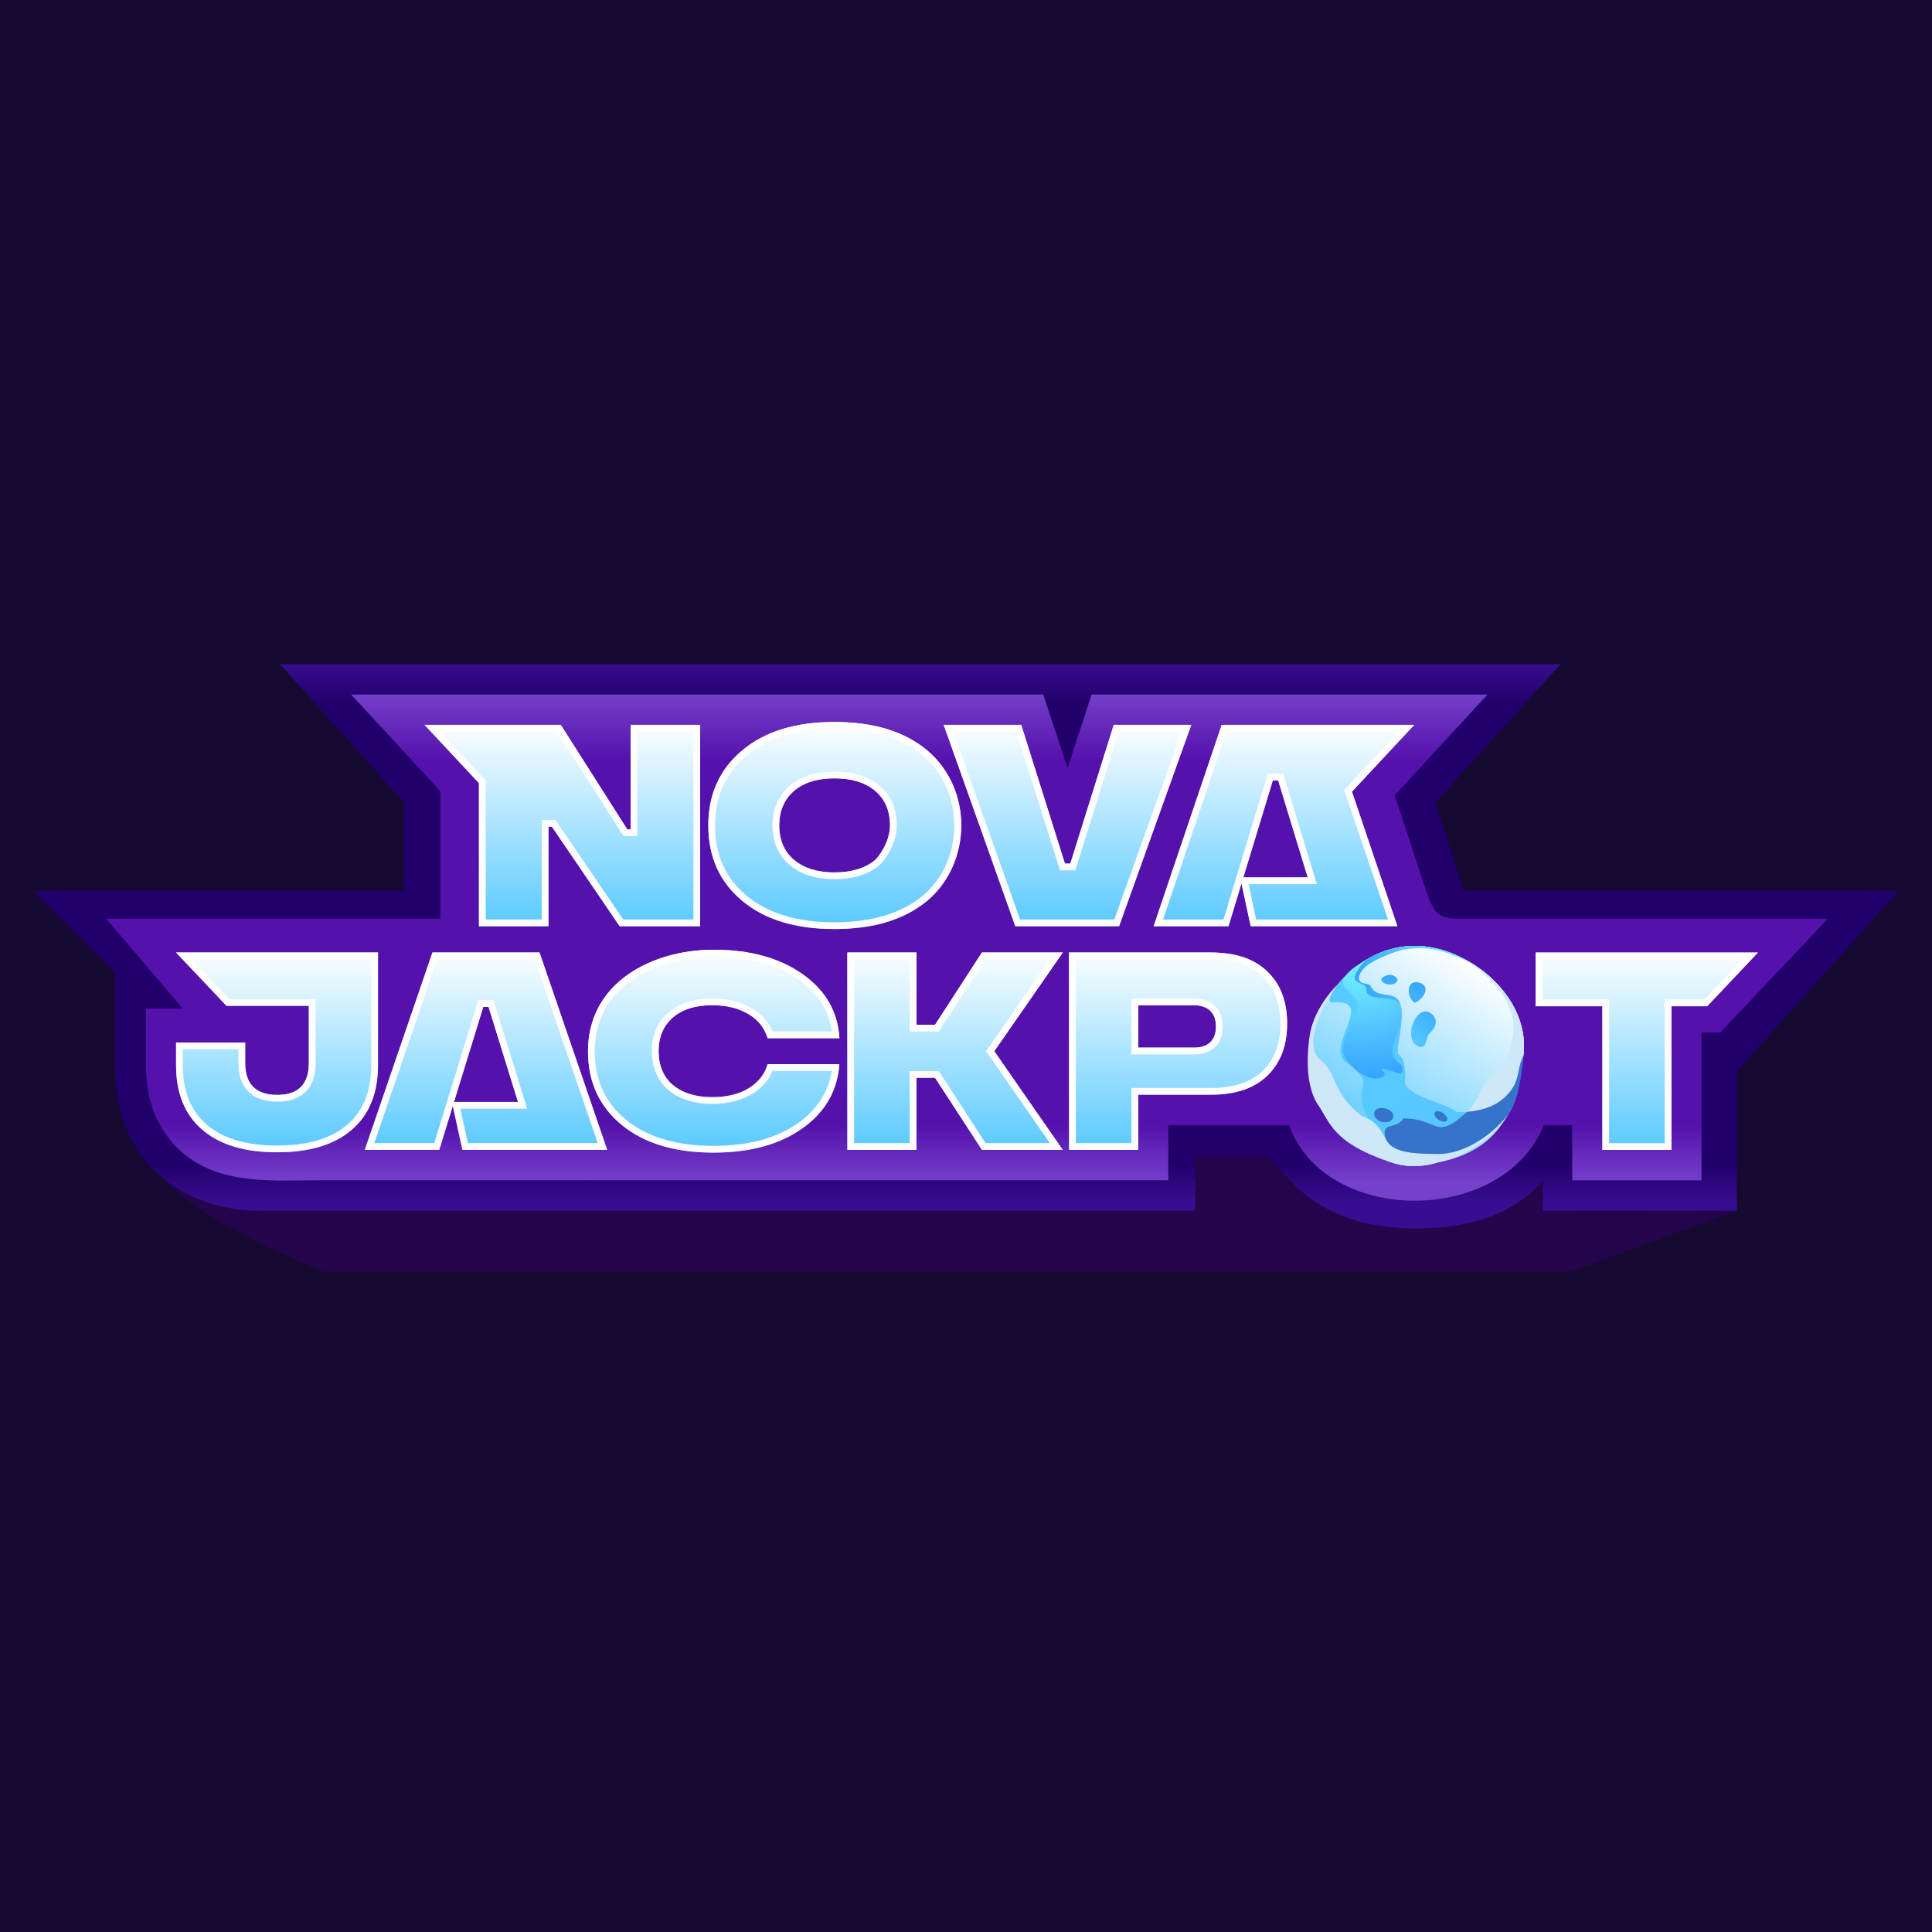 <?xml version="1.0" encoding="UTF-8"?> <svg xmlns="http://www.w3.org/2000/svg" width="500" height="500" viewBox="0 0 500 500" fill="none"><rect width="500" height="500" fill="#160932"></rect><g clip-path="url(#clip0_160_6585)"><path d="M41.43 304.33C49.676 311.375 60.398 313.414 67.315 313.214H309.222V299.113H328.461C328.736 299.457 329.037 299.851 329.369 300.285C333.577 305.787 342.77 317.805 366.173 317.805C387.215 317.805 395.228 309.536 398.789 305.861C398.927 305.718 399.299 305.363 399.425 305.234V313.214L449.49 313.323L406.595 329.064H83.485C68.491 322.468 51.976 315.416 41.43 304.33Z" fill="#24054C"></path><path d="M403.913 171.875H72.478L104.616 207.729V230.575H8.641L29.738 251.672V275.611C29.738 306.656 54.879 313.688 67.45 313.324H309.357V299.222H328.596C332.348 303.923 341.057 317.915 366.308 317.915C388.171 317.915 395.968 308.988 399.32 305.563V313.324H449.495V277.251L491.362 230.575H378.879L371.446 207.729L403.913 171.875Z" fill="url(#paint0_linear_160_6585)"></path><path fill-rule="evenodd" clip-rule="evenodd" d="M90.872 179.745L113.981 204.772V237.756H27.5L47.335 261.052H37.79V275.791C37.79 284.76 40.679 292.724 47.335 298.404C57.27 306.883 71.318 305.444 83.515 305.444C178.956 305.444 224.542 305.453 302.353 305.453V291.171C312.159 291.171 323.814 291.171 333.621 291.171C342.694 317.1 388.933 317.428 399.536 291.171C401.539 291.171 404.672 291.171 406.838 291.171C406.861 297.449 406.885 303.299 406.909 305.463H440.355V267.232H445.168L473.023 237.775C441.924 237.775 412.65 237.775 381.609 237.775C372.825 237.775 371.608 238.278 368.856 229.919L360.925 205.83L384.986 179.745H282.52L276.276 198.784L269.989 179.745C188.272 179.745 164.379 179.745 90.872 179.745Z" fill="url(#paint1_linear_160_6585)"></path><path d="M97.82 246.5V275.707C97.82 282.904 95.565 288.463 91.053 292.373C86.542 296.256 80.107 298.211 71.719 298.211C63.331 298.211 56.934 296.284 52.385 292.401C47.835 288.519 45.57 282.942 45.57 275.707V269.795H63.455V275.102C63.455 280.586 66.213 283.333 71.709 283.361C77.197 283.361 79.927 280.614 79.927 275.102V260.289H58.611L45.57 246.5H97.82ZM184.664 245.792C194.066 245.792 201.715 247.896 207.676 252.095C213.638 256.294 216.841 261.816 217.239 268.696H198.672C197.829 265.95 196.142 263.855 193.621 262.393C191.09 260.894 187.991 260.149 184.323 260.149C179.945 260.149 176.542 261.22 174.078 263.389C171.652 265.521 170.439 268.408 170.439 272.048C170.439 275.689 171.69 278.78 174.211 280.847C176.741 282.914 180.106 283.947 184.314 283.947C188.124 283.947 191.289 283.165 193.782 281.629C196.312 280.065 197.924 277.997 198.663 275.4H217.23C216.727 282.308 213.524 287.867 207.629 292.029C201.734 296.2 194.085 298.295 184.655 298.295C174.647 298.295 166.733 295.911 160.904 291.135C155.075 286.331 152.175 279.99 152.175 272.048C152.175 254.219 168.837 245.792 184.664 245.792ZM275.043 246.509L257.32 272.048L275.043 297.587H254.126L241.995 278.929H237.18V297.587H219.296V246.509H237.18V265.205H241.995L254.126 246.509H275.043ZM276.674 246.509H313.39C319.759 246.509 324.611 248.148 328.014 251.462C331.417 254.74 333.103 259.227 333.103 264.926C333.103 270.624 331.388 275.074 327.986 278.389C324.583 281.666 319.73 283.305 313.4 283.305H294.567V297.587H276.683L276.674 246.509ZM294.558 271.126H309.04C312.812 271.126 314.698 269.059 314.698 265.642C314.698 262.048 312.508 260.158 309.04 260.158H294.558V271.126ZM454.947 246.519L441.812 260.41H432.573V297.596H414.688V260.41H397.438V246.519H454.947Z" fill="url(#paint2_linear_160_6585)"></path><path d="M94.414 297.578H113.682L125.065 260.605H126.449L134.059 285.186H117.497L117.186 286.198L119.691 297.578H137.869H157.137L139.622 246.5H111.929L94.414 297.578Z" fill="url(#paint3_linear_160_6585)"></path><path fill-rule="evenodd" clip-rule="evenodd" d="M71.709 283.361C66.213 283.333 63.455 280.586 63.455 275.102V269.795H45.57V275.707C45.57 282.942 47.835 288.519 52.385 292.401C56.934 296.284 63.331 298.211 71.719 298.211C80.107 298.211 86.542 296.256 91.053 292.373C95.565 288.463 97.82 282.904 97.82 275.707V246.5H45.57L58.611 260.289H79.927V275.102C79.927 280.614 77.197 283.361 71.709 283.361ZM59.364 258.541H81.675V275.102C81.675 278.123 80.926 280.711 79.115 282.531C77.173 284.484 74.376 285.108 71.705 285.108C69.032 285.097 66.234 284.461 64.285 282.514C62.466 280.696 61.707 278.117 61.707 275.102V271.543H47.318V275.707C47.318 282.551 49.443 287.592 53.519 291.071C57.646 294.593 63.583 296.463 71.719 296.463C79.853 296.463 85.823 294.567 89.911 291.05C93.959 287.54 96.073 282.51 96.073 275.707V248.248H49.629L59.364 258.541ZM174.211 280.847C171.69 278.78 170.439 275.689 170.439 272.048C170.439 268.408 171.652 265.521 174.078 263.389C176.542 261.22 179.945 260.149 184.323 260.149C187.991 260.149 191.09 260.894 193.621 262.393C196.142 263.855 197.829 265.95 198.672 268.696H217.239C217.205 268.103 217.15 267.521 217.074 266.948C216.269 260.874 213.124 255.933 207.676 252.095C201.715 247.896 194.066 245.792 184.664 245.792C168.837 245.792 152.175 254.219 152.175 272.048C152.175 279.99 155.075 286.331 160.904 291.135C166.733 295.911 174.647 298.295 184.655 298.295C194.085 298.295 201.734 296.2 207.629 292.029C213.018 288.224 216.158 283.252 217.041 277.148C217.124 276.575 217.186 275.992 217.23 275.4H198.663C197.924 277.997 196.312 280.065 193.782 281.629C191.289 283.165 188.124 283.947 184.314 283.947C180.106 283.947 176.741 282.914 174.211 280.847ZM199.908 277.148C197.404 283.324 190.513 285.695 184.314 285.695C180.309 285.695 176.269 284.759 173.103 282.2C170.071 279.705 168.69 275.904 168.69 272.048C168.69 267.977 170.069 264.585 172.923 262.077C175.801 259.543 179.666 258.401 184.323 258.401C188.222 258.401 191.645 259.193 194.504 260.885C197.007 262.338 198.823 264.367 199.899 266.948H215.309C214.525 261.494 211.675 257.05 206.67 253.525C201.076 249.585 193.808 247.54 184.664 247.54C177.029 247.54 169.28 249.578 163.492 253.662C157.76 257.707 153.923 263.763 153.923 272.048C153.923 279.497 156.612 285.33 162.012 289.784C167.439 294.23 174.917 296.547 184.655 296.547C193.831 296.547 201.096 294.509 206.619 290.602C211.187 287.349 214.398 282.743 215.273 277.148H199.908ZM237.18 265.205V246.509H219.296V297.587H237.18V278.929H241.995L254.126 297.587H275.043L257.32 272.048L275.043 246.509L254.126 246.509L241.995 265.205H237.18ZM255.076 248.257L242.944 266.953H235.432V248.257H221.044V295.839H235.432V277.181H242.943L255.075 295.839H271.703L255.192 272.048L271.703 248.257H255.076ZM276.674 247.226L276.683 297.587H294.567V283.305H313.4C319.73 283.305 324.583 281.666 327.986 278.389C331.388 275.074 333.103 270.624 333.103 264.926C333.103 259.227 331.417 254.74 328.014 251.462C324.611 248.148 319.759 246.509 313.39 246.509H276.674V247.226ZM278.422 248.257L278.431 295.839H292.82V281.557H313.4C319.432 281.557 323.79 280.001 326.769 277.134C329.771 274.207 331.356 270.242 331.356 264.926C331.356 260.457 330.074 255.897 326.794 252.715C323.818 249.815 319.465 248.257 313.39 248.257H278.422ZM117.18 286.198L119.686 297.578H157.132L139.617 246.5H111.923L94.409 297.578H113.677L117.18 286.198ZM112.386 295.83L123.769 258.857H127.732L136.425 286.933H119.132L121.091 295.83H154.685L138.369 248.248H113.172L96.856 295.83H112.386ZM134.054 285.185L126.443 260.605H125.059L117.492 285.185H134.054ZM292.81 272.874V258.411H309.04C311.079 258.411 312.972 258.968 314.367 260.279C315.778 261.605 316.446 263.483 316.446 265.642C316.446 267.663 315.884 269.536 314.52 270.901C313.155 272.268 311.237 272.874 309.04 272.874H292.81ZM414.688 260.41V297.596H432.573V260.41H441.812L454.947 246.519H397.438V260.41H414.688ZM399.186 258.662H416.435V295.849H430.823V258.662H441.061L450.889 248.266H399.186V258.662ZM309.04 271.126C312.812 271.126 314.698 269.059 314.698 265.642C314.698 262.048 312.508 260.158 309.04 260.158H294.558V271.126H309.04Z" fill="white"></path><path d="M163.208 187.581H181.196V239.704H160.366L142.822 213.933H141.941V239.704H123.952V202.665L109.875 187.581H145.114L162.326 214.629H163.208V187.581ZM239.948 233.13C234.084 238 226.089 240.434 215.962 240.434C205.836 240.434 197.935 238 192.081 233.13C186.217 228.227 183.309 221.75 183.309 213.647C183.309 205.543 186.227 199.144 192.053 194.232C197.879 189.328 205.836 186.85 215.972 186.85C226.108 186.85 234.16 189.32 239.986 194.232C251.89 204.252 251.523 223.435 239.948 233.13ZM230.323 213.647C230.323 209.76 229.035 206.778 226.43 204.63C223.853 202.483 220.367 201.431 215.962 201.431C211.558 201.431 207.967 202.518 205.429 204.735C202.918 206.952 201.667 209.899 201.667 213.638C201.667 217.377 202.956 220.437 205.561 222.584C208.166 224.732 211.623 225.784 215.962 225.784C220.301 225.784 224.024 224.697 226.534 222.515C227.262 221.889 230.323 218.004 230.323 213.647ZM288.241 187.581L276.996 223.497H275.604L264.284 187.581H244.229L262.759 239.704H289.624L308.295 187.581H288.241Z" fill="url(#paint4_linear_160_6585)"></path><path d="M361.645 239.704L349.879 204.883L366.002 187.581H316.184L298.555 239.704H317.937L329.399 201.979H330.791L338.436 227.062H321.778L321.296 228.645L323.671 239.704H361.645Z" fill="url(#paint5_linear_160_6585)"></path><path fill-rule="evenodd" clip-rule="evenodd" d="M160.366 239.704H181.196V187.581H163.208V214.629H162.326L145.114 187.581H109.875L123.952 202.665V239.704H141.941V213.933H142.822L160.366 239.704ZM140.193 237.956V212.185H143.746L161.29 237.956H179.449V189.329H164.955V216.377H161.367L144.154 189.329H113.897L125.7 201.977V237.956H140.193ZM239.986 194.232C234.16 189.32 226.108 186.85 215.972 186.85C205.836 186.85 197.879 189.328 192.053 194.232C186.227 199.144 183.309 205.543 183.309 213.647C183.309 221.75 186.217 228.227 192.081 233.13C197.935 238 205.836 240.434 215.962 240.434C226.089 240.434 234.084 238 239.948 233.13C251.523 223.435 251.89 204.252 239.986 194.232ZM238.827 231.789C249.698 222.682 249.648 204.699 238.859 195.568C233.44 190.999 225.834 188.598 215.972 188.598C206.116 188.598 198.602 191.005 193.179 195.568C187.768 200.131 185.057 206.03 185.057 213.647C185.057 221.268 187.763 227.24 193.2 231.788C198.652 236.322 206.114 238.686 215.962 238.686C225.814 238.686 233.368 236.32 238.827 231.789ZM264.284 187.581H244.229L262.759 239.704H289.624L308.295 187.581H288.241L276.996 223.497H275.604L264.284 187.581ZM289.525 189.329L278.281 225.245H274.322L263.002 189.329H246.706L263.992 237.956H288.393L305.812 189.329H289.525ZM205.429 204.735C207.967 202.518 211.558 201.431 215.962 201.431C220.367 201.431 223.853 202.483 226.43 204.63C229.035 206.778 230.323 209.76 230.323 213.647C230.323 218.004 227.262 221.889 226.534 222.515C224.024 224.697 220.301 225.784 215.962 225.784C211.624 225.784 208.166 224.732 205.561 222.584C202.956 220.437 201.667 217.377 201.667 213.638C201.667 209.899 202.918 206.952 205.429 204.735ZM227.679 223.836C224.743 226.386 220.554 227.532 215.962 227.532C211.342 227.532 207.451 226.408 204.449 223.933C201.377 221.401 199.92 217.81 199.92 213.638C199.92 209.737 201.317 206.034 204.275 203.421C207.477 200.626 211.809 199.683 215.962 199.683C220.637 199.683 224.563 200.801 227.545 203.284C230.614 205.816 232.071 209.327 232.071 213.647C232.071 216.217 231.176 218.568 230.242 220.307C229.328 222.007 228.263 223.332 227.679 223.836ZM347.891 204.454L361.986 189.329H317.44L300.993 237.956H316.643L328.105 200.231H332.088L340.798 228.81H323.121L325.085 237.956H359.211L347.891 204.454ZM361.647 239.704H323.673L321.298 228.645L317.939 239.704H298.557L316.186 187.581H366.004L349.881 204.883L361.647 239.704ZM321.779 227.062L329.401 201.979H330.793L338.438 227.062H321.779Z" fill="white"></path><path d="M394.224 273.305C395.573 263.296 388.912 254.008 380.575 249.11L380.579 249.112C370.528 243.107 360.932 243.816 353.38 248.493L353.393 248.48C353.262 248.565 353.133 248.648 353.006 248.73C352.678 248.94 352.353 249.157 352.032 249.382C349.995 250.775 348.771 251.84 348.111 252.697C347.362 253.448 346.651 254.238 345.979 255.065C345.983 255.057 345.987 255.051 345.987 255.051C345.987 255.051 341.056 260.089 339.525 265.773C337.667 274.081 338.938 282.466 340.857 285.475C344.37 290.448 344.581 295.623 360.154 300.849C364.049 302.156 367.909 301.99 371.511 301.007C371.781 300.935 372.049 300.852 372.317 300.771C388.436 297.524 392.387 286.931 394.224 273.305Z" fill="#F2FDFE"></path><path d="M394.224 273.305C395.573 263.296 388.912 254.008 380.575 249.11L380.579 249.112C370.528 243.107 360.932 243.816 353.38 248.493L353.393 248.48C353.262 248.565 353.133 248.648 353.006 248.73C352.678 248.94 352.353 249.157 352.032 249.382C349.995 250.775 348.771 251.84 348.111 252.697C347.362 253.448 346.651 254.238 345.979 255.065C345.983 255.057 345.987 255.051 345.987 255.051C345.987 255.051 341.056 260.089 339.525 265.773C337.667 274.081 338.938 282.466 340.857 285.475C344.37 290.448 344.581 295.623 360.154 300.849C364.049 302.156 367.909 301.99 371.511 301.007C371.781 300.935 372.049 300.852 372.317 300.771C388.436 297.524 392.387 286.931 394.224 273.305Z" fill="url(#paint6_linear_160_6585)"></path><path d="M377.003 287.793C374.269 285.445 364.707 283.98 363.58 280.203C363.598 279.307 363.684 278.366 363.685 277.433C363.518 276.711 363.527 275.628 363.222 274.639C362.966 274.018 362.579 273.432 361.998 272.902C361.98 272.892 361.963 272.88 361.947 272.867C361.481 271.912 361.911 269.813 362.351 267.44C362.604 265.604 362.847 263.646 362.75 261.913C362.775 261.368 362.714 260.909 362.581 260.522C361.321 256.885 353.689 259.616 353.633 256.213C354.532 253.091 346.959 255.699 353.392 248.479C352.902 248.795 352.45 249.094 352.033 249.382C349.996 250.775 348.772 251.84 348.112 252.697C347.363 253.448 346.652 254.238 345.98 255.065C345.925 255.141 345.616 255.586 345.162 256.296C344.464 257.658 343.267 259.432 344.984 259.425C356.168 258.484 343.068 270.451 348.113 274.802C357.338 281.282 349.696 280.519 353.41 287.932C353.671 288.453 353.938 289.031 354.227 289.637C357.197 291.277 357.593 293.289 358.846 295.119C358.521 294.503 362.374 292.952 363.242 289.415C372.659 289.497 371.467 295.439 379.882 287.765C380.564 287.767 381.229 287.717 381.878 287.629C381.469 287.651 381.034 287.676 380.572 287.698C379.458 287.812 378.272 287.847 377.003 287.793Z" fill="url(#paint7_radial_160_6585)"></path><path d="M382.677 295.281C379.356 297.354 375.574 298.743 371.879 298.647C370.223 298.603 368.149 298.61 366.127 298.413C365.329 298.336 364.538 298.226 363.783 298.069C362.486 297.799 361.3 297.392 360.366 296.767C359.719 296.332 359.193 295.792 358.838 295.122C357.585 293.289 357.19 291.281 354.22 289.64C353.737 289.375 353.191 289.116 352.561 288.874C344.868 283.231 345.992 277.734 342.01 274.554C336.679 270.629 342.82 259.947 345.155 256.297C345.609 255.589 345.919 255.143 345.974 255.067C345.978 255.059 345.982 255.053 345.982 255.053C345.982 255.053 340.852 259.652 339.086 267.085C337.556 276.486 338.933 282.467 340.852 285.477C344.365 290.449 344.576 295.624 360.149 300.85C364.044 302.158 367.904 301.992 371.506 301.008C371.777 300.936 372.044 300.854 372.312 300.772C380.35 299.153 387.176 293.987 390.774 287.754C388.91 290.405 386.026 293.189 382.674 295.279L382.677 295.281Z" fill="#CEE7F9"></path><path d="M390.663 271.635C388.848 276.917 385.92 276.601 382.887 282.937C382.261 284.758 381.041 286.444 379.668 287.749C380.006 287.731 380.262 287.711 380.573 287.696C381.037 287.671 381.472 287.649 381.879 287.626C385.933 287.07 389.813 284.946 391.96 281.701C393.317 279.165 393.926 276.182 394.225 273.299C395.331 265.097 391.295 258.342 386.609 253.754C386.573 253.717 386.535 253.682 386.5 253.647C386.415 253.563 386.329 253.479 386.24 253.397C385.555 252.746 384.86 252.143 384.164 251.588C384.139 251.568 384.113 251.548 384.088 251.528C383.997 251.455 383.904 251.383 383.812 251.311C382.019 249.916 380.259 248.847 378.773 248.144C378.781 248.149 378.787 248.152 378.795 248.157C381.097 249.758 395.714 258.559 390.663 271.635Z" fill="#CEE7F9"></path><path d="M350.886 262.7C349.981 264.636 347.359 269.637 347.574 271.575C347.057 274.378 354.42 281.572 358.364 278.234C358.751 277.387 354.827 275.253 361.892 277.752C362.17 277.852 362.567 277.765 362.747 277.522C363.335 276.563 362.899 275.675 361.98 275.092C357.719 271.704 363.283 266.985 362.693 262.456C362.718 262.266 362.735 262.086 362.745 261.916C362.717 261.431 362.662 260.966 362.576 260.525C361.316 256.887 353.684 259.618 353.629 256.216C354.527 253.094 346.954 255.701 353.387 248.481C352.897 248.798 352.465 249.127 352.028 249.384C350.507 250.28 349.379 251.096 348.107 252.699C345.212 256.457 353.116 256.28 350.886 262.7Z" fill="url(#paint8_radial_160_6585)"></path><path d="M391.644 286.172C393.686 281.496 394.144 274.284 394.23 273.306C392.835 275.812 393.186 278.958 391.456 281.573C388.622 285.857 384.465 287.282 379.671 287.748C371.255 295.424 372.664 289.503 363.248 289.419C361.474 292.091 358.608 290.662 358.352 292.922C358.348 293.78 358.527 294.506 358.85 295.121C359.203 295.793 359.727 296.332 360.378 296.766C361.309 297.39 362.496 297.8 363.795 298.068C364.547 298.224 365.338 298.334 366.139 298.412C368.16 298.609 370.233 298.604 371.89 298.646C375.586 298.742 379.365 297.352 382.689 295.28C386.038 293.191 388.924 290.409 390.79 287.756C391.093 287.326 391.375 286.787 391.644 286.172Z" fill="#3674CC"></path><path d="M360.553 289.223C361.198 286.609 355.144 285.566 355.647 288.612C356.123 290.517 359.723 291.316 360.553 289.223Z" fill="#3674CC"></path><path d="M371.442 289.057C373.475 291.248 376.02 290.298 373.519 288.073C371.973 287.063 370.725 287.606 371.442 289.057Z" fill="#3674CC"></path><path d="M354.829 255.33C354.445 254.521 353.184 254.652 352.442 254.351C350.587 253.28 352.549 250.88 353.556 250.07C355.385 248.413 361.784 245.742 364.507 245.561C370.559 244.882 374.148 246.295 380.583 249.111C370.529 243.107 360.934 243.816 353.381 248.494C346.968 255.697 353.702 253.306 353.633 256.214C353.688 259.619 361.32 256.887 362.581 260.523C361.632 255.714 356.528 258.93 354.829 255.33Z" fill="url(#paint9_radial_160_6585)"></path><path d="M367.449 270.948C369.263 271.156 369.033 268.742 369.744 267.664C371.88 265.708 372.245 263.721 370.366 262.274C366.548 259.322 362.528 269.566 367.449 270.948Z" fill="url(#paint10_radial_160_6585)"></path><path d="M360.332 252.363C359.391 252.032 357.32 252.816 357.469 253.738C357.599 253.976 357.793 254.167 358.027 254.318C358.052 254.333 358.078 254.348 358.104 254.362C358.113 254.368 358.121 254.372 358.131 254.378C360.494 255.709 363.419 253.565 360.332 252.363Z" fill="url(#paint11_radial_160_6585)"></path><path d="M367.053 254.251C363.785 253.559 364.054 258.311 366.119 259.504C368.271 258.853 370.705 255.024 367.053 254.251Z" fill="url(#paint12_radial_160_6585)"></path></g><defs><linearGradient id="paint0_linear_160_6585" x1="250" y1="171" x2="250" y2="311.465" gradientUnits="userSpaceOnUse"><stop stop-color="#370E91"></stop><stop offset="0.078" stop-color="#22006B"></stop><stop offset="0.927" stop-color="#22006B"></stop><stop offset="1" stop-color="#370E91"></stop></linearGradient><linearGradient id="paint1_linear_160_6585" x1="250.261" y1="178.838" x2="250.261" y2="306.328" gradientUnits="userSpaceOnUse"><stop stop-color="#7541CB"></stop><stop offset="0.141" stop-color="#5511AC"></stop><stop offset="0.881" stop-color="#5511AC"></stop><stop offset="1" stop-color="#7541CB"></stop></linearGradient><linearGradient id="paint2_linear_160_6585" x1="250.269" y1="298.285" x2="250.269" y2="245.792" gradientUnits="userSpaceOnUse"><stop stop-color="#57C9FF"></stop><stop offset="1" stop-color="white"></stop></linearGradient><linearGradient id="paint3_linear_160_6585" x1="250.274" y1="298.285" x2="250.274" y2="245.792" gradientUnits="userSpaceOnUse"><stop stop-color="#57C9FF"></stop><stop offset="1" stop-color="white"></stop></linearGradient><linearGradient id="paint4_linear_160_6585" x1="237.94" y1="240.434" x2="237.94" y2="186.85" gradientUnits="userSpaceOnUse"><stop stop-color="#57C9FF"></stop><stop offset="1" stop-color="white"></stop></linearGradient><linearGradient id="paint5_linear_160_6585" x1="237.938" y1="240.434" x2="237.938" y2="186.85" gradientUnits="userSpaceOnUse"><stop stop-color="#57C9FF"></stop><stop offset="1" stop-color="white"></stop></linearGradient><linearGradient id="paint6_linear_160_6585" x1="352.642" y1="297.841" x2="380.729" y2="249.193" gradientUnits="userSpaceOnUse"><stop stop-color="#57C9FF"></stop><stop offset="1" stop-color="white"></stop></linearGradient><radialGradient id="paint7_radial_160_6585" cx="0" cy="0" r="1" gradientUnits="userSpaceOnUse" gradientTransform="translate(-291.371 -365.357) rotate(30) scale(2590.55 2592.64)"><stop stop-color="#71F5FF"></stop><stop offset="0.13" stop-color="#69E8FF"></stop><stop offset="0.36" stop-color="#56C8FF"></stop><stop offset="0.38" stop-color="#54C5FF"></stop><stop offset="0.92" stop-color="#1483FF"></stop></radialGradient><radialGradient id="paint8_radial_160_6585" cx="0" cy="0" r="1" gradientUnits="userSpaceOnUse" gradientTransform="translate(352.454 247.498) rotate(30) scale(48.686 48.725)"><stop stop-color="#71F5FF"></stop><stop offset="0.13" stop-color="#69E8FF"></stop><stop offset="0.36" stop-color="#56C8FF"></stop><stop offset="0.38" stop-color="#54C5FF"></stop><stop offset="0.92" stop-color="#1483FF"></stop></radialGradient><radialGradient id="paint9_radial_160_6585" cx="0" cy="0" r="1" gradientUnits="userSpaceOnUse" gradientTransform="translate(380.03 243.671) rotate(30) scale(47.451 47.489)"><stop stop-color="#71F5FF"></stop><stop offset="0.13" stop-color="#69E8FF"></stop><stop offset="0.36" stop-color="#56C8FF"></stop><stop offset="0.38" stop-color="#54C5FF"></stop><stop offset="0.92" stop-color="#1483FF"></stop></radialGradient><radialGradient id="paint10_radial_160_6585" cx="0" cy="0" r="1" gradientUnits="userSpaceOnUse" gradientTransform="translate(352.106 279.056) rotate(30) scale(45.398 45.435)"><stop stop-color="#71F5FF"></stop><stop offset="0.13" stop-color="#69E8FF"></stop><stop offset="0.36" stop-color="#56C8FF"></stop><stop offset="0.38" stop-color="#54C5FF"></stop><stop offset="0.92" stop-color="#1483FF"></stop></radialGradient><radialGradient id="paint11_radial_160_6585" cx="0" cy="0" r="1" gradientUnits="userSpaceOnUse" gradientTransform="translate(352.102 279.057) rotate(30) scale(45.398 45.435)"><stop stop-color="#71F5FF"></stop><stop offset="0.13" stop-color="#69E8FF"></stop><stop offset="0.36" stop-color="#56C8FF"></stop><stop offset="0.38" stop-color="#54C5FF"></stop><stop offset="0.92" stop-color="#1483FF"></stop></radialGradient><radialGradient id="paint12_radial_160_6585" cx="0" cy="0" r="1" gradientUnits="userSpaceOnUse" gradientTransform="translate(351.677 279.172) rotate(30) scale(46.45 46.487)"><stop stop-color="#71F5FF"></stop><stop offset="0.13" stop-color="#69E8FF"></stop><stop offset="0.36" stop-color="#56C8FF"></stop><stop offset="0.38" stop-color="#54C5FF"></stop><stop offset="0.92" stop-color="#1483FF"></stop></radialGradient><clipPath id="clip0_160_6585"><rect width="490" height="158.065" fill="white" transform="translate(5 171)"></rect></clipPath></defs></svg> 